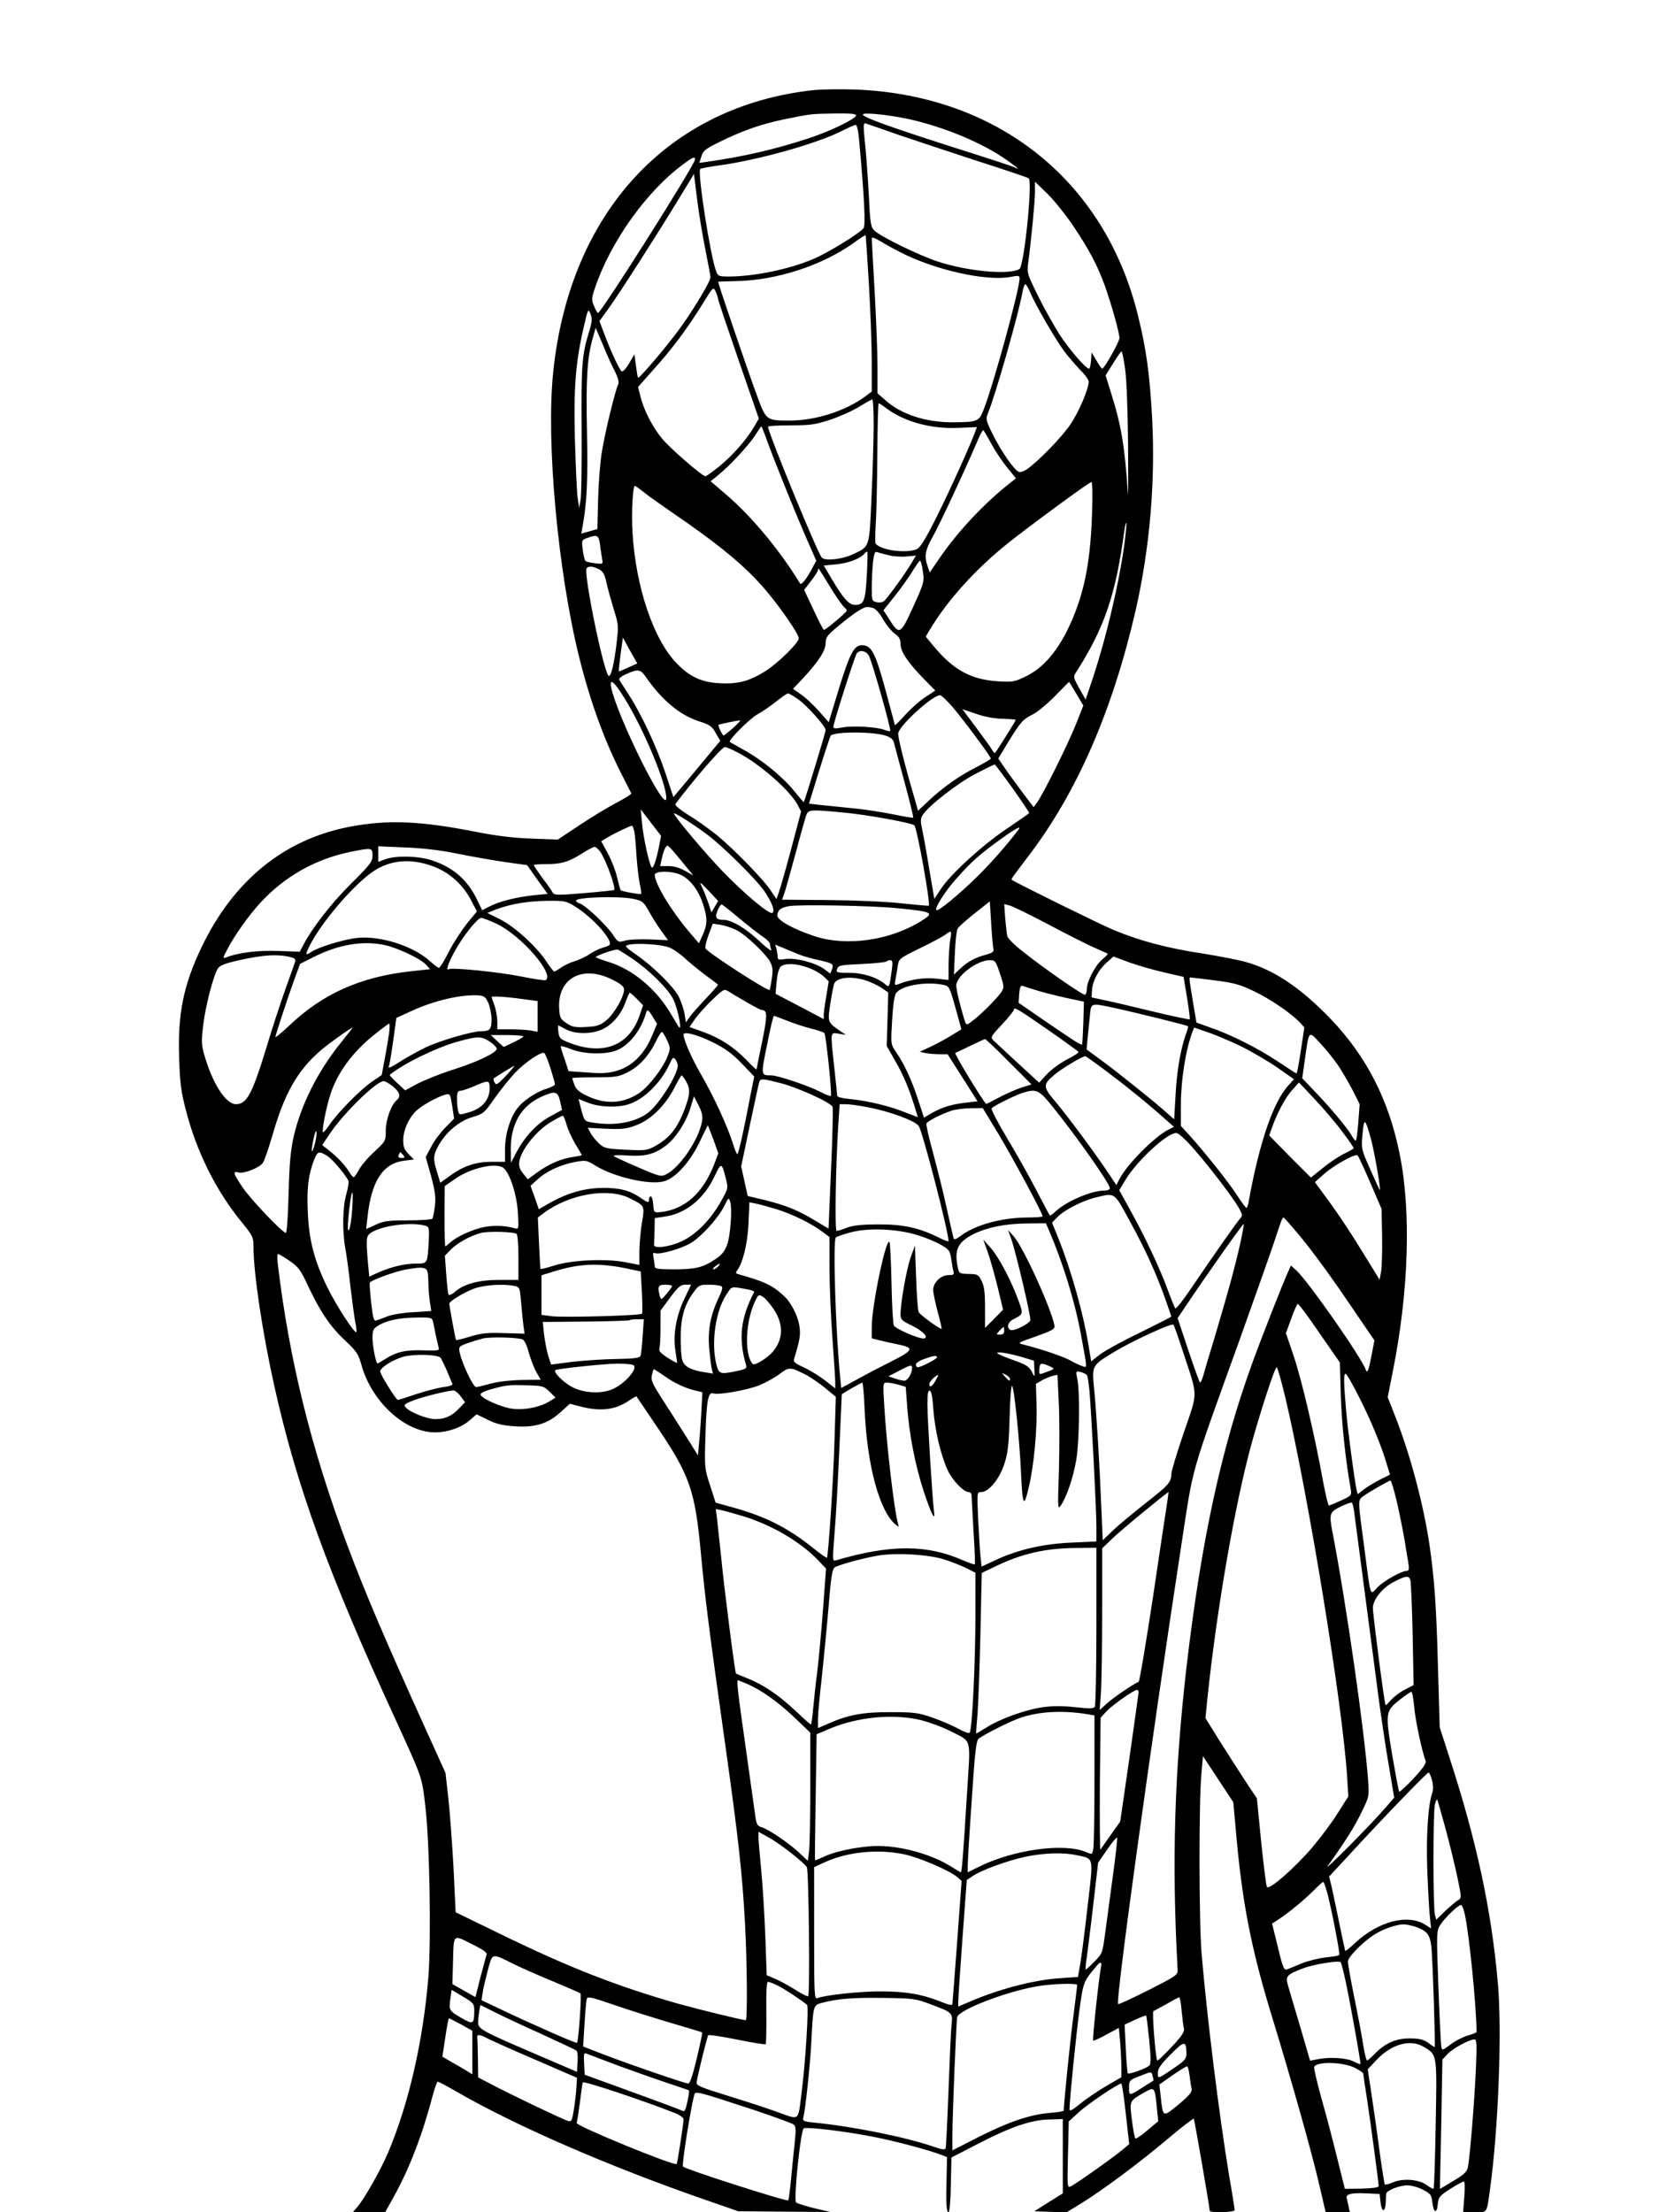 <?xml version="1.0" standalone="no"?>
<!DOCTYPE svg PUBLIC "-//W3C//DTD SVG 20010904//EN"
 "http://www.w3.org/TR/2001/REC-SVG-20010904/DTD/svg10.dtd">
<svg version="1.0" xmlns="http://www.w3.org/2000/svg"
 width="864pt" height="1152pt" viewBox="0 0 864 1152"
 preserveAspectRatio="xMidYMid meet">

<g transform="translate(0,1152) scale(0.1,-0.1)"
fill="#000000" stroke="none">
<path d="M4240 11051 c-760 -81 -1274 -637 -1359 -1470 -38 -362 25 -1041 136
-1486 59 -236 134 -441 230 -626 21 -41 39 -77 41 -81 2 -3 -33 -25 -77 -48
-44 -23 -130 -75 -193 -117 l-113 -75 -135 5 c-92 3 -184 14 -290 35 -294 58
-461 64 -658 27 -343 -66 -606 -280 -773 -629 -94 -197 -124 -347 -116 -576 4
-128 10 -175 35 -271 56 -218 158 -422 293 -586 55 -68 59 -76 59 -125 0 -136
47 -450 110 -732 116 -518 278 -965 628 -1726 144 -315 139 -301 157 -455 23
-192 31 -699 16 -891 -28 -337 -103 -661 -210 -914 -37 -87 -122 -238 -158
-280 l-25 -30 84 0 84 0 46 83 c82 148 148 321 203 530 10 37 21 67 25 67 4 0
47 -23 96 -51 310 -180 800 -392 1299 -565 l170 -59 240 -2 240 -2 -85 20
c-47 12 -89 25 -94 30 -14 13 24 380 40 386 21 8 217 -16 356 -43 119 -23 296
-70 362 -96 l28 -11 -2 -101 c-4 -142 -1 -186 10 -186 5 0 11 59 12 142 l3
143 140 72 c172 89 276 124 370 126 l70 2 0 -193 0 -194 -74 -46 -74 -47 84
-3 83 -3 75 46 c112 69 297 206 448 333 74 63 137 111 140 109 4 -5 82 -455
83 -479 0 -13 130 -9 130 3 0 6 -13 90 -30 187 -51 310 -113 808 -142 1147
-14 164 -15 790 -1 940 l8 90 79 -120 79 -120 13 -145 c33 -380 80 -620 194
-990 92 -300 197 -672 236 -837 l38 -163 63 0 63 0 -6 27 c-3 16 -8 36 -10 45
-7 23 23 30 106 26 l65 -3 5 -45 c6 -52 24 -52 27 0 1 19 2 40 2 46 2 17 69
44 110 44 21 0 58 -10 82 -23 40 -21 44 -27 49 -68 6 -54 24 -58 28 -6 3 35 9
42 64 78 34 21 66 39 71 39 6 0 7 -29 3 -80 l-6 -80 60 0 c68 0 62 -9 80 120
43 310 63 819 41 1070 -33 382 -111 744 -253 1180 l-50 155 -9 308 c-8 318
-19 470 -44 640 -31 211 -99 467 -177 667 l-41 104 27 136 c83 415 96 836 35
1132 -56 280 -173 508 -359 702 -148 154 -281 246 -420 290 -42 14 -154 36
-249 51 -184 28 -323 65 -461 122 -63 26 -496 239 -530 261 -5 4 -5 4 86 124
252 330 437 754 558 1278 74 324 104 673 86 1008 -13 228 -30 355 -75 535
-174 700 -733 1144 -1475 1171 -74 2 -169 1 -210 -3z m218 -133 c-5 -19 -139
-83 -243 -117 -175 -58 -344 -97 -536 -124 l-37 -5 11 34 c9 30 21 39 101 78
121 59 212 90 332 115 137 28 136 28 262 30 87 1 113 -2 110 -11z m274 -18
c182 -40 383 -123 509 -212 58 -40 76 -58 42 -39 -10 5 -153 52 -318 104 -325
104 -461 153 -471 169 -10 15 126 2 238 -22z m-47 -84 c88 -30 273 -91 410
-136 138 -44 255 -84 262 -88 22 -14 -23 -457 -48 -473 -53 -32 -274 -12 -431
41 -97 33 -290 127 -324 159 -18 17 -22 36 -28 162 -4 79 -12 202 -19 272 -12
116 -12 128 2 124 9 -3 88 -30 176 -61z m-211 -23 c27 -296 35 -448 23 -462
-23 -28 -191 -131 -262 -160 -128 -54 -304 -90 -438 -91 -53 0 -58 2 -67 26
-31 81 -99 520 -83 534 4 4 50 12 101 19 203 28 514 115 642 182 30 15 60 28
66 29 7 0 14 -31 18 -77z m-854 -103 c0 -26 -489 -800 -506 -800 -3 0 -12 16
-20 36 -14 32 -13 41 2 87 80 243 269 510 464 653 48 36 60 40 60 24z m54
-472 c14 -70 26 -134 26 -142 0 -21 -84 -162 -157 -263 -62 -87 -214 -266
-220 -260 -2 2 -7 31 -11 63 l-8 59 -28 -48 c-15 -26 -33 -44 -38 -41 -12 8
-57 104 -92 198 l-24 64 46 64 c53 72 250 380 367 572 l79 130 17 -135 c9 -74
29 -191 43 -261z m1917 123 c80 -119 125 -204 163 -309 34 -96 76 -245 76
-272 0 -20 -79 -160 -90 -160 -3 0 -16 19 -30 43 l-25 42 -3 -42 c-2 -24 -6
-43 -10 -43 -17 0 -103 100 -152 175 -28 44 -79 134 -112 200 -56 113 -60 123
-54 170 17 128 36 325 36 375 l0 54 66 -64 c36 -36 97 -112 135 -169z m-1066
-297 c8 -137 15 -320 15 -406 l0 -157 -32 -24 c-101 -76 -260 -127 -394 -127
-126 0 -124 -1 -176 142 -41 110 -198 571 -198 580 0 2 39 3 88 4 214 3 455
81 622 202 30 22 56 39 58 37 1 -1 9 -114 17 -251z m165 162 c179 -92 447
-152 573 -128 40 8 47 7 47 -7 0 -58 -136 -554 -188 -686 -23 -59 -32 -63
-153 -64 -144 -2 -277 41 -359 116 l-40 35 0 137 c0 75 -7 253 -15 396 -8 143
-15 266 -15 273 0 9 14 4 43 -13 23 -14 71 -41 107 -59z m675 -208 c24 -60
130 -243 178 -308 23 -30 61 -74 84 -98 24 -23 43 -50 43 -60 -1 -38 -50 -155
-94 -220 -43 -66 -175 -201 -230 -237 -14 -10 -32 -15 -40 -12 -24 9 -92 107
-134 192 -37 74 -39 82 -28 110 39 93 161 520 182 638 3 20 10 37 14 37 4 0
15 -19 25 -42z m-1625 -35 c0 -7 48 -149 106 -317 l106 -306 -25 -43 c-40 -68
-111 -148 -180 -205 -36 -28 -68 -52 -73 -52 -17 0 -185 146 -226 196 -49 59
-94 146 -112 217 l-13 52 79 89 c98 108 178 216 255 340 57 93 58 94 70 68 7
-15 12 -32 13 -39z m-671 -167 c-39 -126 -42 -173 -40 -513 1 -182 -1 -349 -6
-370 l-7 -38 -8 55 c-4 30 -10 168 -14 305 -7 270 4 403 48 590 20 87 22 89
33 61 10 -24 9 -40 -6 -90z m134 -211 c16 -33 22 -56 17 -66 -14 -24 -68 -245
-85 -349 -9 -52 -18 -165 -20 -250 l-4 -155 -42 -12 -42 -12 7 37 c23 130 28
238 23 491 -6 279 1 389 30 490 l15 54 38 -89 c20 -49 48 -112 63 -139z m2656
18 c8 -54 14 -207 16 -398 1 -170 1 -285 -1 -255 -16 242 -34 353 -85 515
l-31 100 39 63 c21 34 41 62 44 62 3 0 11 -39 18 -87z m-1309 -295 c0 -73 -5
-241 -11 -373 -12 -270 -8 -259 -94 -300 -55 -27 -146 -38 -165 -19 -21 21
-280 651 -280 682 0 4 53 7 118 7 102 0 128 4 205 29 48 16 116 46 150 67 34
21 65 38 70 39 4 0 7 -60 7 -132z m63 88 c97 -73 236 -111 382 -104 l93 4 -18
-47 c-39 -98 -154 -349 -213 -462 -43 -84 -68 -122 -85 -128 -58 -22 -190 -3
-212 31 -3 5 -2 52 1 107 4 54 7 216 8 361 1 144 4 262 7 262 3 0 20 -11 37
-24z m-623 -158 c44 -121 142 -364 201 -501 l60 -137 -27 -50 c-25 -47 -51
-78 -57 -69 -101 167 -249 346 -380 459 l-86 74 37 30 c58 46 160 155 194 208
17 26 32 48 33 48 2 0 13 -28 25 -62z m1172 -28 c21 -38 58 -94 84 -125 l45
-56 -28 -22 c-136 -107 -272 -251 -369 -392 l-52 -76 -11 32 c-18 52 -13 84
25 151 34 59 165 340 230 491 15 37 31 67 34 67 3 0 22 -32 42 -70z m525 -372
c-9 -266 -46 -433 -131 -605 -59 -116 -128 -193 -211 -234 -61 -30 -70 -31
-147 -27 -140 9 -231 58 -333 180 l-44 53 21 35 c92 154 238 316 408 452 121
96 422 317 434 318 5 0 7 -72 3 -172z m-2334 119 c23 -19 87 -64 142 -102 252
-172 385 -282 491 -406 79 -93 174 -231 174 -253 0 -23 -106 -127 -171 -169
-83 -53 -144 -70 -236 -65 -97 4 -159 32 -228 103 -121 123 -214 397 -231 682
-6 101 1 243 13 243 2 0 23 -15 46 -33z m2502 -277 c-31 -219 -101 -511 -178
-734 l-23 -69 -33 58 c-29 52 -32 61 -20 79 150 234 209 405 254 739 4 27 8
47 11 44 2 -2 -3 -55 -11 -117z m-2730 3 c3 -27 9 -60 11 -75 5 -26 4 -26 -38
-21 -24 3 -46 8 -49 12 -4 3 -10 29 -14 57 -6 50 -6 52 22 62 54 20 61 16 68
-35z m1389 -163 c-7 -130 -15 -150 -61 -150 -31 0 -60 32 -119 131 l-44 74 63
6 c63 6 126 29 148 55 7 8 14 13 16 10 2 -2 1 -59 -3 -126z m113 109 c24 -7
66 -9 93 -7 l50 5 -21 -36 c-28 -49 -129 -189 -146 -202 -7 -6 -24 -8 -38 -5
-24 6 -25 10 -25 75 0 37 3 96 6 130 6 49 10 61 22 56 8 -3 34 -10 59 -16z
m177 -71 c11 -66 12 -65 -49 -200 -66 -144 -71 -147 -125 -61 l-29 45 59 74
c32 40 73 98 92 129 18 30 36 55 39 55 4 0 10 -19 13 -42z m-1685 -2 c22 -12
30 -26 40 -73 7 -32 25 -94 38 -138 24 -76 25 -84 14 -176 -13 -108 -28 -169
-40 -169 -23 0 -133 532 -116 560 9 14 31 12 64 -4z m1204 -92 c31 -50 63 -97
72 -104 8 -7 15 -16 15 -20 0 -8 -109 -100 -119 -100 -3 0 -28 47 -54 104
l-49 104 36 47 c20 25 36 51 36 57 0 15 0 16 63 -88z m224 -110 c13 -4 35 -28
52 -59 17 -29 44 -63 61 -75 23 -16 30 -29 30 -54 0 -39 38 -96 122 -182 l59
-60 -50 -33 c-28 -17 -75 -59 -106 -93 -30 -34 -55 -58 -55 -54 0 4 -23 89
-50 189 -52 190 -72 227 -121 227 -41 0 -63 -42 -119 -223 l-54 -178 -52 59
c-29 32 -70 71 -93 86 l-41 29 55 58 c80 87 115 142 115 181 0 30 9 41 72 93
72 60 124 94 143 94 6 1 20 -2 32 -5z m-1275 -310 c-26 -12 -48 -21 -49 -20
-2 1 3 41 9 89 l12 87 37 -68 38 -67 -47 -21z m1252 64 c15 -23 119 -389 112
-395 -2 -2 -15 1 -29 6 -41 16 -168 23 -219 13 -35 -7 -48 -6 -48 2 0 21 112
370 122 384 16 19 46 14 62 -10z m-1163 -110 c86 -124 178 -201 279 -234 57
-18 68 -26 88 -62 l23 -40 -122 -147 -122 -146 -39 118 c-44 134 -125 309
-190 410 -24 37 -47 74 -52 81 -5 8 6 19 36 32 59 27 73 25 99 -12z m-111
-110 c103 -165 220 -447 220 -524 -1 -89 -256 426 -287 576 -10 52 14 33 67
-52z m2355 20 l37 -62 -38 -96 c-40 -102 -173 -369 -203 -409 l-18 -24 -60 79
c-32 44 -74 100 -92 127 l-32 47 50 83 c66 108 78 121 130 147 24 12 76 55
115 95 39 40 72 73 73 74 1 1 18 -27 38 -61z m-1449 -29 c45 -31 144 -141 144
-161 0 -10 -109 -370 -114 -375 -1 -1 -24 26 -51 59 -59 73 -169 163 -263 214
-37 21 -69 39 -71 40 -10 8 98 117 142 143 29 16 75 48 102 70 28 22 54 40 58
40 5 1 28 -13 53 -30z m801 -36 c56 -65 203 -262 203 -273 0 -4 -35 -24 -77
-46 -89 -45 -175 -106 -250 -177 l-52 -49 -16 57 c-55 188 -91 332 -87 348 11
45 180 197 218 197 6 0 33 -26 61 -57z m265 -66 c37 -1 68 -4 68 -6 0 -4 -98
-161 -107 -171 -3 -3 -9 3 -14 12 -5 10 -43 62 -83 116 l-74 99 71 -24 c44
-16 96 -25 139 -26z m-1403 -47 c-24 -21 -47 -39 -50 -40 -7 0 -31 51 -27 56
3 2 86 20 112 23 5 0 -11 -17 -35 -39z m794 -41 c27 -9 39 -20 43 -38 4 -14
28 -107 55 -205 27 -99 47 -182 45 -184 -2 -2 -50 6 -107 18 -56 11 -150 26
-208 31 -58 6 -134 14 -167 17 l-61 7 54 175 c30 96 57 177 59 179 21 22 220
22 287 0z m-770 -88 c115 -60 270 -196 311 -272 l18 -35 -50 -189 c-28 -105
-57 -207 -65 -229 l-13 -38 -29 43 c-36 57 -191 215 -280 289 -39 31 -105 79
-148 105 -50 31 -74 52 -69 59 95 127 242 296 257 296 7 0 38 -13 68 -29z
m1430 -185 c48 -68 87 -126 87 -129 0 -3 -52 -39 -116 -82 -127 -85 -296 -239
-346 -317 l-32 -49 -27 158 c-14 87 -31 181 -37 208 -9 40 -8 54 4 72 30 47
182 165 274 213 52 27 97 49 100 49 3 0 44 -55 93 -123z m-1842 -309 c-14 -69
-29 -112 -37 -104 -12 12 -44 157 -50 227 l-7 75 53 -69 53 -69 -12 -60z m959
182 c117 -10 359 -54 372 -67 14 -14 85 -408 75 -418 -1 -2 -66 4 -142 12 -79
9 -245 16 -381 17 l-241 2 13 37 c7 20 33 115 59 210 25 95 50 183 55 196 11
26 23 27 190 11z m-711 -112 c83 -61 258 -234 302 -298 41 -61 56 -103 41
-113 -16 -9 -146 100 -259 217 -95 99 -253 287 -253 301 0 8 92 -50 169 -107z
m-375 11 c3 -18 8 -76 11 -128 4 -52 11 -117 17 -143 6 -26 9 -50 7 -52 -5 -4
-100 13 -106 19 -3 2 -11 33 -19 67 -8 35 -30 92 -49 126 l-34 62 33 20 c34
21 116 60 127 61 4 0 9 -15 13 -32z m1999 10 c-59 -78 -147 -178 -215 -244
-90 -89 -193 -174 -209 -174 -19 0 40 97 103 166 78 88 120 125 228 203 82 59
113 75 93 49z m-1753 -163 l61 -74 -43 24 c-27 16 -59 25 -86 25 l-44 0 7 33
c12 52 24 79 35 72 5 -3 37 -39 70 -80z m-1170 40 c74 -15 187 -35 250 -44
l115 -16 53 -75 54 -75 -73 -7 c-90 -10 -177 -31 -229 -58 l-39 -20 -25 52
c-50 105 -124 170 -234 207 -71 24 -187 27 -244 7 l-38 -14 0 41 0 40 138 -6
c89 -3 184 -14 272 -32z m747 8 c31 -46 82 -188 71 -198 -2 -1 -72 -9 -157
-16 -135 -11 -154 -11 -162 2 -4 9 -28 43 -54 77 -25 34 -45 64 -45 67 0 3 28
5 63 5 80 0 120 12 187 55 30 19 60 35 67 35 6 0 20 -12 30 -27z m-1187 -18
c0 -32 -11 -47 -113 -148 -102 -101 -205 -234 -250 -323 l-16 -30 -113 4
c-105 4 -210 -9 -271 -34 -17 -6 -17 -3 4 37 36 72 115 183 175 248 127 138
289 229 474 266 106 21 110 21 110 -20z m317 -57 c81 -30 151 -92 192 -168
l35 -66 -53 -64 c-28 -36 -71 -102 -94 -147 -23 -46 -46 -83 -51 -83 -5 0 -26
16 -48 36 -87 78 -256 132 -376 120 -69 -7 -201 -47 -239 -72 -34 -22 -35 -18
-9 34 63 124 234 322 334 387 88 58 195 66 309 23z m1289 -44 c48 -23 90 -77
114 -148 25 -74 25 -109 0 -164 l-20 -44 -42 49 c-97 112 -188 260 -188 307 0
22 90 22 136 0z m177 -165 l-18 -30 -16 49 c-9 26 -24 64 -33 83 -16 31 -13
30 34 -19 l50 -54 -17 -29z m-424 40 c47 -10 52 -14 82 -67 17 -31 46 -77 65
-102 l33 -46 -92 4 c-51 2 -109 0 -130 -6 -37 -10 -38 -10 -66 32 -35 51 -142
152 -171 161 -11 3 -20 10 -20 15 0 18 225 25 299 9z m-303 -40 c91 -57 195
-173 179 -199 -3 -4 -19 -11 -35 -15 -16 -4 -46 -18 -67 -32 -20 -14 -56 -31
-79 -38 -24 -7 -56 -22 -72 -34 -17 -11 -33 -21 -36 -21 -2 0 -21 24 -41 54
-52 78 -164 180 -241 219 l-66 33 45 18 c76 29 168 44 268 45 90 1 98 -1 145
-30z m2178 -221 c3 -14 -6 -20 -37 -29 -58 -15 -96 -36 -136 -73 l-33 -31 5
111 c2 61 9 119 14 128 5 9 45 45 88 79 l80 63 7 -115 c4 -64 9 -124 12 -133z
m-1324 160 c47 -39 102 -82 123 -96 20 -13 37 -30 37 -38 0 -7 3 -21 7 -31 4
-10 -25 11 -63 47 -70 66 -144 110 -186 110 -39 0 -46 12 -31 48 7 17 16 32
21 32 4 0 45 -32 92 -72z m830 52 c178 -18 187 -23 121 -64 -162 -103 -390
-136 -556 -82 -116 38 -201 86 -197 111 5 28 16 37 59 46 47 10 443 3 573 -11z
m780 -84 c96 -51 204 -106 240 -121 36 -16 67 -30 69 -31 2 -2 -11 -16 -29
-31 -37 -31 -80 -114 -80 -155 0 -16 -5 -28 -11 -28 -14 0 -220 143 -321 224
-43 33 -80 70 -82 81 -3 11 -7 53 -11 94 l-5 73 27 -7 c15 -3 106 -48 203 -99z
m-2873 3 c127 -60 303 -263 255 -293 -5 -3 -62 6 -128 19 -113 23 -360 48
-376 38 -17 -10 -6 25 25 84 42 80 123 183 143 183 9 0 45 -14 81 -31z m1248
-32 c50 -25 159 -129 178 -170 12 -25 13 -45 6 -86 -4 -29 -10 -55 -11 -56 -8
-9 -320 193 -334 216 -3 6 4 37 16 70 l22 59 42 -6 c22 -4 59 -16 81 -27z
m1114 -49 c-4 -24 -8 -81 -9 -127 l0 -84 -67 7 c-63 6 -131 -4 -197 -30 -16
-6 -18 -3 -13 22 3 16 9 48 12 70 6 42 6 42 118 97 62 30 121 62 132 71 30 23
33 20 24 -26z m-2947 -29 c67 -14 186 -70 216 -102 l22 -24 -102 -11 c-261
-29 -458 -117 -632 -283 -42 -40 -75 -66 -72 -58 2 8 16 52 31 99 15 47 43
129 62 183 l36 98 70 35 c128 65 255 87 369 63z m1478 -11 c19 -6 55 -29 80
-52 25 -23 74 -64 110 -91 36 -26 67 -50 69 -52 2 -2 -25 -33 -60 -70 -36 -38
-74 -81 -86 -97 l-21 -30 -7 45 c-4 24 -18 64 -30 89 -26 51 -132 156 -218
216 -31 21 -57 42 -57 46 0 19 155 16 220 -4z m680 -38 c25 -10 72 -23 105
-30 72 -16 78 -20 68 -48 l-9 -22 -32 24 c-46 33 -150 60 -202 52 -34 -5 -40
-4 -40 11 0 10 -3 28 -6 41 l-7 23 39 -16 c22 -9 59 -25 84 -35z m-870 -20
c91 -62 189 -158 216 -213 22 -42 47 -161 31 -147 -3 3 -21 33 -41 67 -77 132
-201 236 -328 274 -38 12 -67 23 -65 26 12 11 103 42 115 38 7 -3 39 -23 72
-45z m-1767 3 c12 -3 17 -11 14 -21 -3 -10 -26 -75 -52 -147 -25 -71 -69 -204
-96 -295 -75 -247 -104 -300 -160 -300 -51 0 -117 99 -160 240 -21 69 -21 81
-11 170 12 100 53 260 77 297 11 16 37 26 107 42 133 30 213 34 281 14z m4541
-77 l100 -23 18 -108 c10 -60 16 -110 14 -113 -3 -2 -90 16 -193 41 -103 25
-217 52 -253 59 l-65 14 2 37 c3 49 34 107 77 145 l35 31 83 -31 c46 -16 128
-40 182 -52z m-1419 17 c-12 -93 -14 -97 -33 -80 -40 36 -116 61 -188 61 -68
0 -71 2 -64 21 7 18 18 20 128 25 66 3 124 9 128 13 4 4 14 7 21 7 11 0 13
-11 8 -47z m563 -24 c22 -65 22 -72 7 -95 -21 -32 -114 -125 -153 -152 -35
-25 -28 -36 -62 88 -11 41 -20 85 -20 97 0 51 109 133 175 133 28 0 31 -5 53
-71z m-997 31 c29 -10 64 -31 79 -45 l26 -25 -12 -73 c-7 -39 -13 -84 -14 -98
l0 -26 -125 66 -126 66 6 65 c4 42 12 69 23 78 23 18 84 15 143 -8z m-1023
-61 c48 -24 62 -36 62 -53 0 -37 -53 -128 -93 -160 -32 -26 -49 -31 -105 -34
-58 -3 -72 0 -102 20 -31 21 -35 29 -38 76 -9 158 121 229 276 151z m1316 -3
c27 -8 65 -26 85 -39 l37 -25 -4 -140 -4 -139 40 -70 c43 -74 72 -140 103
-238 10 -33 19 -61 19 -62 0 -1 -28 10 -62 23 -80 33 -195 61 -285 70 -43 4
-73 11 -73 18 0 6 -7 72 -15 146 -21 194 -22 184 23 177 l37 -6 -25 17 c-71
49 -71 47 -55 150 8 51 17 98 21 103 18 30 88 36 158 15z m1821 -1 c101 -13
134 -22 204 -56 85 -40 195 -115 240 -163 l24 -26 -18 -120 c-10 -66 -20 -120
-23 -120 -2 0 -47 29 -101 65 -103 68 -243 139 -353 176 l-67 24 -16 95 c-22
132 -23 140 -16 140 4 0 61 -7 126 -15z m-1410 -24 c28 -6 31 -12 61 -119 l31
-112 -57 -35 c-31 -19 -80 -45 -108 -58 l-52 -24 31 -7 c17 -3 50 -6 73 -6
l41 0 78 -122 78 -123 -61 -7 c-75 -9 -122 -23 -177 -54 l-41 -24 -32 98 c-34
103 -71 182 -115 246 -26 38 -26 40 -19 160 4 75 11 129 20 143 26 41 156 64
249 44z m493 -31 c37 -11 105 -28 152 -38 l85 -18 -3 -109 c-2 -60 -5 -112 -7
-114 -5 -5 -43 20 -210 134 l-120 83 3 47 c3 35 8 45 18 41 8 -3 45 -15 82
-26z m-1521 -58 c39 -23 76 -42 81 -42 29 0 29 -29 1 -165 -16 -77 -29 -142
-29 -144 0 -3 -24 19 -52 49 -71 71 -137 114 -225 146 l-72 26 31 45 c18 24
58 69 90 99 55 53 60 55 81 42 12 -8 54 -33 94 -56z m-570 16 l32 -33 -18 -53
c-56 -163 -199 -214 -383 -135 -30 12 -37 21 -40 49 -2 19 -3 34 -1 34 2 0 20
-9 40 -20 48 -26 133 -26 188 -1 52 23 100 78 122 141 10 27 20 50 23 50 4 0
20 -15 37 -32z m-775 -18 c9 -19 17 -58 18 -86 0 -55 -8 -64 -55 -64 -45 0
-213 -49 -286 -83 -40 -20 -103 -54 -138 -77 -45 -29 -62 -36 -56 -23 4 10 14
71 23 135 l16 117 76 35 c117 54 250 86 345 83 35 -2 42 -6 57 -37z m176 18
l82 -11 0 -80 0 -80 -37 7 c-21 3 -68 6 -105 6 l-68 0 0 43 c-1 23 -7 60 -15
82 -8 22 -15 41 -15 43 0 6 82 1 158 -10z m3092 -48 c108 -24 373 -89 377 -94
2 -2 -3 -22 -12 -45 -27 -76 -47 -195 -53 -318 l-7 -122 -45 40 c-65 58 -264
217 -343 274 l-68 50 5 57 c3 32 9 85 12 118 7 70 1 68 134 40z m-349 -115
c85 -59 155 -110 156 -113 2 -4 -26 -22 -62 -40 -35 -19 -82 -53 -104 -77
l-39 -43 -109 100 c-59 55 -117 108 -127 118 -19 19 -18 20 42 85 34 36 62 71
62 76 0 18 18 7 181 -106z m-2061 69 l22 -35 -28 -67 c-39 -92 -103 -155 -179
-177 -45 -14 -77 -16 -155 -10 l-99 7 -20 61 c-12 33 -21 64 -21 68 0 4 24 -2
53 -14 75 -30 197 -30 253 0 61 33 112 101 138 186 7 24 11 22 36 -19z m696
-18 c32 -13 88 -32 124 -41 36 -9 69 -20 73 -24 9 -9 41 -321 34 -328 -3 -2
-28 7 -56 22 -65 33 -221 85 -254 85 -55 0 -55 -1 -22 160 16 83 32 150 36
150 3 0 32 -11 65 -24z m-2070 -68 c-4 -29 -14 -90 -23 -135 l-15 -81 -54 -37
c-60 -42 -179 -163 -220 -225 -15 -22 -29 -38 -32 -36 -7 8 18 136 40 201 36
110 116 218 226 306 40 32 76 59 79 59 3 0 3 -24 -1 -52z m-254 -52 c-119
-148 -206 -323 -243 -487 -16 -72 -22 -142 -26 -296 -3 -112 -9 -203 -14 -203
-18 0 -186 177 -227 239 -49 73 -51 84 -18 75 27 -6 103 23 124 49 8 9 31 77
53 152 61 212 129 331 248 434 43 37 155 117 168 120 1 1 -28 -37 -65 -83z
m4690 -14 c57 -28 142 -78 190 -111 l87 -61 -29 -32 c-79 -86 -151 -297 -206
-600 -3 -21 -9 -38 -13 -38 -3 0 -24 28 -46 62 -43 67 -149 201 -237 301 l-58
64 0 109 c0 129 25 287 60 380 l9 23 70 -24 c39 -13 117 -46 173 -73z m-2987
29 c17 -38 17 -43 1 -83 -23 -60 -98 -157 -147 -190 -84 -56 -177 -61 -275
-13 -39 19 -55 34 -63 57 -6 17 -11 33 -11 34 0 2 53 4 118 4 107 0 123 2 170
26 61 30 112 87 148 161 14 30 28 51 33 49 4 -3 16 -23 26 -45z m240 -10 c60
-30 98 -57 147 -108 l66 -69 -18 -89 c-35 -186 -64 -315 -70 -315 -4 0 -14 26
-24 58 -28 88 -99 243 -164 355 -52 90 -92 182 -92 210 0 18 75 -2 155 -42z
m3254 -119 c21 -32 55 -90 76 -130 l36 -72 -7 -95 c-4 -52 -10 -95 -13 -95 -4
0 -15 14 -25 32 -25 42 -114 147 -192 228 l-62 65 14 100 c22 153 18 149 80
82 30 -32 71 -83 93 -115z m-4243 150 c-2 -4 -27 -18 -54 -31 l-49 -23 -34 31
-33 31 87 0 c49 0 86 -4 83 -8z m-173 -28 c21 -14 36 -31 34 -37 -7 -22 -102
-67 -227 -107 -69 -22 -153 -56 -187 -74 l-63 -34 -42 39 c-23 21 -40 40 -38
42 70 58 245 143 354 173 106 29 124 29 169 -2z m2701 -103 l118 -118 -54 -17
c-29 -10 -82 -33 -117 -52 -35 -19 -65 -34 -66 -32 -27 31 -167 263 -160 265
6 2 42 19 80 38 39 18 72 34 75 34 3 1 59 -52 124 -118z m-2388 -31 c13 -41
24 -80 24 -86 0 -6 -19 -16 -42 -23 -57 -17 -129 -66 -158 -108 -37 -54 -59
-131 -60 -205 l0 -68 -70 0 c-82 0 -148 -22 -218 -74 l-49 -35 -16 53 c-22 68
-21 89 3 134 40 75 110 135 184 156 53 16 59 21 110 94 30 43 79 104 108 135
50 53 133 110 152 104 4 -1 19 -36 32 -77z m664 11 c-1 -48 -98 -202 -154
-245 -69 -52 -176 -71 -294 -51 -37 6 -39 8 -54 64 l-15 58 51 -20 c60 -23
154 -26 211 -7 80 26 166 111 212 209 16 35 19 38 31 24 6 -9 12 -24 12 -32z
m2237 -33 c111 -84 211 -165 297 -242 l50 -44 -30 -15 c-73 -38 -213 -179
-253 -255 l-17 -33 -39 58 c-67 102 -211 295 -274 371 -71 83 -71 93 -10 145
36 31 144 96 161 97 3 0 55 -37 115 -82z m-3133 -21 c-43 -45 -50 -50 -58 -34
-5 9 -7 19 -5 21 8 7 104 66 108 66 2 0 -18 -24 -45 -53z m939 -28 c23 -41 22
-66 -8 -146 -38 -101 -81 -153 -160 -195 -36 -19 -51 -20 -149 -15 -102 5
-110 8 -138 34 -16 15 -36 40 -43 54 l-14 26 97 -5 c83 -3 105 -1 157 19 74
28 149 101 197 194 18 36 35 65 38 65 3 0 13 -14 23 -31z m491 -9 c91 -23 264
-102 272 -124 3 -8 0 -154 -8 -324 l-13 -310 -70 42 c-89 54 -154 80 -263 107
l-88 21 -17 77 -17 77 45 214 c25 118 47 221 50 228 6 16 19 15 109 -8z
m-2018 -17 c36 -30 43 -53 20 -72 -29 -24 -57 -103 -57 -159 0 -54 -1 -55 -60
-110 -33 -30 -69 -73 -80 -94 -11 -21 -23 -38 -27 -38 -4 0 -15 12 -24 28 -21
35 -64 80 -107 113 l-33 26 40 60 c74 109 241 272 280 273 7 0 29 -12 48 -27z
m504 -11 c0 -58 -38 -103 -104 -123 -54 -16 -54 -16 -60 5 -3 11 -6 40 -6 64
0 33 4 42 18 42 9 0 42 11 72 24 76 33 80 32 80 -12z m4441 -226 c33 -43 59
-82 59 -85 -1 -3 -22 -16 -48 -28 -26 -12 -76 -45 -111 -74 l-64 -51 -109 109
-108 110 14 40 c28 79 70 157 105 196 l36 40 84 -89 c46 -49 110 -124 142
-168z m-1509 131 c128 -159 298 -401 298 -424 0 -8 -12 -13 -30 -13 -66 0
-195 -55 -252 -108 -15 -14 -29 -24 -31 -21 -2 2 -33 61 -69 130 -36 70 -105
192 -153 272 -48 80 -84 150 -81 155 6 11 127 71 165 82 69 21 82 15 153 -73z
m-3162 -108 c-25 -25 -59 -70 -74 -100 l-29 -54 28 -99 c21 -79 25 -111 20
-156 -4 -31 -10 -61 -13 -66 -4 -5 -61 -9 -127 -9 -103 0 -127 -3 -169 -23
l-49 -22 7 62 c20 189 81 281 193 294 l49 6 -28 28 c-22 23 -28 37 -28 72 0
52 27 113 66 152 30 29 110 74 154 86 24 6 25 4 35 -59 l10 -66 -45 -46z m597
136 l10 -45 -59 -32 c-69 -37 -131 -101 -176 -184 l-31 -59 -1 72 c0 130 55
225 160 272 71 32 85 29 97 -24z m739 -104 c-15 -92 -113 -238 -184 -275 -29
-15 -34 -14 -148 35 -66 28 -123 55 -128 59 -4 5 28 6 71 3 91 -6 138 5 198
49 51 37 109 124 131 200 l18 59 24 -47 c18 -35 23 -57 18 -83z m864 73 c113
-21 248 -71 265 -98 21 -33 154 -547 155 -599 0 -4 -21 4 -48 17 -103 52 -188
71 -317 70 -86 0 -132 -5 -164 -17 -24 -10 -48 -17 -54 -17 -10 0 -5 338 9
558 l7 102 32 0 c18 0 70 -7 115 -16z m681 -141 c76 -127 229 -411 229 -427 0
-3 -33 -6 -74 -6 -138 0 -277 -38 -353 -96 -24 -18 -34 -21 -37 -12 -2 7 -18
78 -36 158 -17 80 -50 209 -71 288 -22 78 -37 147 -34 152 9 14 81 50 130 66
22 7 68 13 102 13 l61 1 83 -137z m-2251 52 c7 -25 28 -71 46 -102 19 -30 34
-57 34 -58 0 -2 -21 -6 -47 -10 -61 -9 -122 -35 -185 -80 l-49 -36 -19 23
c-32 37 -34 63 -11 112 31 63 95 132 155 166 28 17 54 30 57 30 4 0 12 -20 19
-45z m4190 -76 c17 -64 52 -260 46 -266 -1 -1 -23 47 -49 106 -48 108 -48 109
-41 186 8 87 13 84 44 -26z m-3425 -2 l26 -73 -20 -53 c-58 -153 -155 -240
-282 -253 -33 -3 -34 -2 -37 40 -2 23 -7 42 -13 42 -5 0 -9 -7 -9 -15 0 -20
-6 -19 -39 4 -57 41 -113 56 -201 55 -96 -1 -178 -24 -275 -77 l-59 -34 -21
61 -22 61 36 33 c45 42 121 77 195 91 57 10 61 10 107 -19 100 -61 285 -103
359 -81 60 18 134 101 183 203 23 48 43 88 43 88 1 0 14 -33 29 -73z m-2075
-23 c-18 -62 -22 -49 -8 22 7 32 14 51 16 40 2 -10 -2 -38 -8 -62z m4580 -30
c88 -101 207 -258 234 -308 18 -33 18 -37 3 -53 -19 -22 -144 -200 -251 -358
-43 -64 -81 -113 -85 -108 -4 4 -22 49 -40 98 -41 112 -119 277 -195 414 l-57
103 33 55 c60 99 215 242 263 243 13 0 47 -31 95 -86z m-4516 -33 c26 -17 86
-86 110 -128 4 -7 -1 -38 -10 -70 -20 -67 -22 -197 -5 -287 6 -33 18 -120 26
-195 9 -75 20 -158 25 -185 6 -27 8 -51 6 -53 -9 -9 -106 141 -150 231 -69
140 -97 248 -103 394 -6 126 3 196 34 275 17 42 24 44 67 18z m396 4 c10 -13
9 -15 -8 -15 -15 0 -20 5 -16 15 4 8 7 15 9 15 1 0 8 -7 15 -15z m5037 -145
l58 -135 3 -140 c1 -77 -1 -160 -5 -185 l-8 -44 -92 149 c-50 83 -126 197
-168 254 l-77 105 48 43 c54 47 164 108 175 96 4 -5 34 -69 66 -143z m-3357
24 c13 -51 13 -52 -24 -118 -54 -97 -133 -177 -206 -210 -65 -30 -146 -40
-144 -18 1 6 2 41 3 76 l1 63 48 7 c112 15 207 91 263 210 35 74 38 74 59 -10z
m-1158 54 c33 -26 70 -139 75 -232 5 -83 4 -88 -13 -83 -51 15 -107 17 -159 8
-60 -11 -147 -50 -181 -82 -11 -10 -22 -19 -25 -19 -2 0 -4 71 -4 157 l1 156
54 38 c81 57 214 87 252 57z m-788 -220 c-4 -51 -11 -97 -17 -103 -6 -7 -7 13
-3 60 14 152 30 187 20 43z m1446 62 c78 -39 78 -39 64 -122 -7 -40 -13 -107
-14 -149 l0 -76 -72 14 c-102 20 -281 12 -371 -17 -38 -12 -70 -20 -72 -18 -1
2 -5 63 -8 136 l-6 132 32 24 c132 98 335 133 447 76z m2603 -117 c84 -153
140 -278 186 -408 17 -48 31 -88 31 -91 0 -2 -73 -39 -162 -83 -90 -43 -184
-95 -209 -114 l-46 -36 -13 77 c-28 173 -89 391 -159 566 l-32 79 27 28 c36
38 130 86 200 103 103 25 94 31 177 -121z m-2077 -3 c-9 -122 -24 -160 -80
-197 -64 -43 -103 -53 -218 -53 -77 0 -98 3 -98 14 0 7 -3 28 -6 45 -5 26 -4
30 9 25 23 -8 132 22 183 52 56 33 143 129 175 192 23 47 24 48 32 23 5 -14 6
-60 3 -101z m239 63 c83 -26 183 -75 242 -120 l33 -25 0 -162 c0 -88 7 -251
15 -361 8 -110 15 -215 15 -233 l0 -32 -51 40 c-28 22 -78 53 -110 68 -50 23
-59 30 -53 47 29 94 34 124 28 165 -7 55 -43 127 -81 161 -61 57 -100 75 -242
115 -9 3 -10 8 -3 17 30 38 55 137 60 244 l5 112 31 -6 c17 -3 67 -17 111 -30z
m2713 -125 c83 -100 174 -225 303 -416 l97 -142 -15 -78 c-15 -78 -22 -97 -30
-75 -23 65 -295 454 -360 516 l-30 27 -12 -27 c-29 -63 -137 -338 -188 -478
-163 -448 -266 -925 -343 -1580 -64 -555 -78 -1023 -47 -1580 2 -29 -3 -33
-151 -108 -85 -43 -156 -76 -159 -73 -14 14 166 1322 331 2401 63 410 40 332
299 1050 85 237 169 475 187 530 34 103 38 115 45 115 2 0 35 -37 73 -82z
m-4534 36 c10 -4 12 -22 9 -77 -7 -119 -6 -117 -66 -117 -59 0 -130 -17 -198
-47 l-46 -21 -7 76 c-11 133 -10 139 27 159 68 36 219 51 281 27z m3239 -21
c72 -167 136 -373 167 -545 34 -185 33 -170 7 -162 -12 3 -40 17 -62 29 -36
21 -156 61 -244 83 -34 8 -33 9 65 43 83 30 98 38 96 55 -16 88 -160 404 -211
464 l-31 35 16 -45 c27 -79 105 -412 100 -426 -7 -18 -85 -57 -102 -50 -24 9
-16 42 14 56 52 27 52 27 26 98 -39 107 -101 223 -143 272 l-40 45 23 -65 c13
-36 36 -118 52 -183 l28 -117 -47 -48 -47 -47 0 105 c0 80 -4 113 -18 140 -16
33 -20 35 -67 36 -47 1 -50 3 -56 30 -21 96 -2 136 84 179 73 35 165 53 278
54 l96 1 16 -37z m997 -64 c-27 -123 -66 -264 -130 -479 -29 -96 -58 -192 -63
-212 -6 -21 -14 -38 -17 -38 -3 0 -30 76 -61 168 l-56 168 50 74 c107 160 291
420 294 416 2 -2 -6 -46 -17 -97z m-1678 38 c42 -13 97 -36 121 -51 40 -23 45
-30 51 -73 4 -27 9 -56 12 -65 4 -15 -1 -18 -26 -18 -40 0 -80 -39 -80 -77 0
-16 11 -67 24 -116 13 -48 22 -87 20 -87 -13 0 -114 74 -120 88 -4 10 -10 91
-13 182 l-6 164 -23 -64 c-22 -64 -52 -236 -52 -295 0 -27 7 -33 63 -60 56
-27 89 -65 55 -65 -29 0 -147 52 -153 68 -4 9 -10 107 -12 217 -2 110 -7 207
-10 215 -15 42 -93 -326 -93 -442 l0 -57 38 -10 c20 -5 63 -15 94 -21 91 -18
88 -30 -27 -88 -44 -22 -121 -62 -172 -90 l-92 -50 -5 52 c-24 234 -39 716
-23 732 4 4 38 16 75 26 94 26 249 19 354 -15z m-2092 8 c6 -4 10 -56 10 -123
l0 -117 -97 0 c-109 0 -183 -20 -233 -61 -15 -14 -31 -21 -34 -16 -3 5 -8 53
-12 106 l-7 97 29 30 c33 35 105 75 161 89 39 9 165 6 183 -5z m-1183 -140
c47 -32 58 -46 101 -139 63 -132 114 -207 194 -281 56 -53 65 -67 81 -125 51
-181 211 -335 362 -348 69 -6 151 19 199 60 l38 33 58 -28 c43 -22 78 -30 137
-34 108 -8 175 12 241 72 l50 45 58 -15 c102 -26 179 -17 249 31 21 14 38 24
40 22 1 -2 45 -67 98 -145 180 -265 206 -340 237 -668 22 -238 41 -391 134
-1050 62 -444 82 -624 96 -880 11 -198 13 -505 4 -505 -16 0 -245 56 -349 85
-321 91 -579 192 -946 372 l-216 105 -11 231 c-7 128 -19 291 -27 363 l-15
132 -101 223 c-221 488 -315 710 -409 959 -190 508 -303 965 -364 1473 -3 26
-2 47 2 47 4 0 31 -16 59 -35z m1759 -41 l71 -15 6 -107 c3 -59 3 -110 1 -113
-6 -10 -413 -21 -472 -13 l-52 7 0 103 0 103 68 21 c133 41 234 44 378 14z
m474 11 c-7 -8 -18 -15 -24 -15 -6 0 -2 7 8 15 25 19 32 19 16 0z m-1526 -11
c12 -5 16 -21 17 -68 0 -33 4 -82 8 -107 l7 -46 -90 -6 c-50 -2 -111 -12 -136
-21 -25 -10 -52 -20 -61 -22 -12 -4 -17 12 -26 93 -6 54 -9 101 -7 104 7 13
136 59 187 68 69 11 82 12 101 5z m463 -90 c30 -6 30 -7 37 -86 4 -44 9 -98
12 -121 l6 -42 -106 3 c-87 3 -119 0 -177 -18 -39 -12 -72 -20 -74 -18 -3 3
-35 178 -35 189 0 13 83 63 133 80 52 18 148 24 204 13z m823 -1 c-1 -5 -14
-23 -29 -41 -28 -33 -28 -33 -35 -10 -13 49 -8 58 29 58 19 0 35 -3 35 -7z
m64 -67 c-44 -92 -60 -191 -46 -273 5 -32 9 -59 8 -60 -1 -2 -24 11 -50 27
-33 22 -46 35 -42 46 3 9 6 57 6 107 l0 92 50 68 c42 56 55 67 79 67 l30 0
-35 -74z m193 66 c9 -5 4 -23 -17 -66 -39 -83 -54 -161 -47 -254 4 -42 10 -90
13 -106 l7 -29 -49 8 c-66 10 -102 30 -111 63 -5 15 -8 68 -8 117 0 102 19
170 66 234 28 39 32 41 82 41 28 0 57 -4 64 -8z m144 -18 c16 -3 29 -9 27 -12
-71 -134 -83 -244 -43 -378 6 -20 1 -23 -45 -33 -89 -19 -96 -17 -109 33 -29
115 -4 284 55 369 27 41 20 39 115 21z m126 -98 c53 -78 54 -154 2 -220 -27
-35 -99 -80 -109 -69 -46 51 -37 233 17 336 13 26 16 27 36 14 12 -7 36 -35
54 -61z m2781 -37 c24 -33 71 -102 106 -152 l64 -92 5 -175 c5 -146 24 -331
52 -487 5 -30 3 -32 -51 -57 -31 -14 -60 -26 -63 -26 -4 0 -17 55 -30 123 -42
234 -112 533 -153 654 l-41 121 28 76 c15 42 30 76 34 76 3 0 25 -28 49 -61z
m-4553 -31 c3 -13 10 -45 15 -73 6 -27 13 -57 15 -65 4 -13 -8 -14 -78 -12
-91 4 -143 -8 -199 -44 -21 -13 -39 -24 -42 -24 -8 0 -26 91 -26 133 0 38 4
48 27 62 42 28 111 43 200 44 78 1 83 0 88 -21z m1092 -75 c-3 -49 -8 -95 -11
-103 -5 -12 -30 -15 -129 -17 -67 -1 -170 -8 -230 -15 l-107 -14 -16 50 c-8
28 -17 78 -21 111 l-6 61 224 2 c122 1 225 5 228 7 2 3 20 5 39 5 l35 0 -6
-87z m2816 -88 c77 -236 77 -196 2 -416 -36 -105 -65 -202 -65 -216 0 -41 -15
-58 -133 -150 -61 -48 -137 -111 -168 -140 l-56 -54 -7 163 c-10 246 -25 490
-37 617 -13 134 -15 129 109 204 93 56 294 148 303 139 4 -4 27 -70 52 -147z
m-933 115 c0 -14 -7 -20 -22 -20 -20 0 -21 1 -3 20 10 11 20 20 22 20 1 0 3
-9 3 -20z m-2508 -45 c9 -4 23 -33 32 -69 10 -34 27 -80 40 -102 l22 -39 -95
-1 c-58 -1 -122 -8 -161 -18 -36 -10 -72 -19 -80 -19 -15 -2 -74 123 -86 180
-6 29 -3 32 37 47 24 9 62 20 84 26 40 9 177 6 207 -5z m2608 -94 l55 -17 2
-44 c2 -42 2 -43 -10 -20 -16 34 -31 44 -107 70 -36 13 -69 27 -75 32 -13 13
62 1 135 -21z m-3036 -1 c4 -5 19 -35 33 -67 13 -32 26 -63 29 -69 3 -7 -14
-13 -45 -17 -27 -3 -91 -20 -141 -36 -50 -17 -94 -31 -98 -31 -9 0 -92 133
-92 148 0 20 65 61 121 77 55 15 175 12 193 -5z m2586 2 c0 -9 -84 -52 -100
-52 -6 0 -10 6 -10 14 0 8 19 21 43 29 49 18 67 20 67 9z m-1581 -41 c26 -17
-47 -99 -111 -126 -59 -24 -145 -20 -206 11 -46 23 -101 78 -90 89 7 7 251 33
323 34 39 0 76 -3 84 -8z m2166 -5 c31 -14 32 -14 -27 -35 -26 -10 -27 -9 -25
19 2 33 8 35 52 16z m-715 -11 c0 -27 -23 -65 -40 -65 -9 0 -32 5 -50 12 l-33
11 54 28 c63 33 69 34 69 14z m-559 -31 c25 -12 72 -44 104 -70 l58 -48 -7
-230 c-5 -189 -31 -582 -39 -608 -1 -3 -34 20 -74 52 -128 103 -244 162 -412
209 l-94 26 -29 90 c-29 88 -29 93 -24 260 5 176 14 229 40 219 25 -10 178 17
240 42 34 14 81 40 106 59 49 37 55 37 131 -1z m2503 -121 c122 -521 298
-1599 322 -1978 l6 -100 -56 -88 c-30 -49 -91 -129 -133 -179 -95 -110 -225
-223 -235 -204 -4 6 -17 113 -30 236 l-22 225 -60 90 c-32 49 -93 144 -134
209 l-74 119 11 111 c48 456 141 994 227 1311 48 174 123 405 133 405 4 0 24
-71 45 -157z m-3230 109 c52 -37 110 -63 168 -76 l26 -6 -5 -97 c-3 -54 -8
-128 -12 -165 l-6 -67 -67 107 c-37 59 -93 146 -124 194 -47 74 -55 91 -49
117 4 17 8 31 10 31 2 0 29 -17 59 -38z m2197 6 c4 -5 9 -42 13 -82 10 -117
36 -615 36 -702 l0 -81 -127 -6 c-149 -6 -279 -36 -396 -90 l-75 -35 -6 57
c-3 31 -8 118 -12 194 -6 137 -6 137 16 137 39 0 95 68 120 145 19 58 24 99
28 243 2 96 8 170 13 165 11 -11 38 -275 46 -443 8 -183 15 -197 41 -84 27
112 45 308 40 438 l-3 100 30 17 c17 10 42 20 56 24 l26 6 7 -141 c4 -77 4
-236 1 -353 -7 -212 -7 -212 13 -182 30 49 61 140 77 232 16 93 20 349 6 421
-9 43 -9 44 18 37 14 -4 29 -11 32 -17z m-401 -18 c0 -15 -5 -12 -26 11 -19
22 -19 22 4 10 12 -6 22 -16 22 -21z m1822 -103 c62 -124 114 -250 141 -344
l16 -52 -52 -26 c-29 -15 -67 -38 -84 -51 l-32 -25 -6 23 c-11 51 -46 310 -55
418 -13 149 -13 193 0 185 6 -4 38 -61 72 -128z m-2210 93 c-18 -32 -32 -39
-32 -16 0 12 35 46 47 46 1 0 -6 -13 -15 -30z m-369 -152 c13 -291 77 -527
162 -598 16 -13 17 -13 12 5 -20 68 -60 412 -72 618 -7 116 -7 117 15 117 13
0 39 -5 60 -11 l37 -11 7 -94 c10 -150 43 -317 87 -451 41 -123 62 -162 53
-101 -8 61 -34 478 -34 554 0 56 3 75 13 72 8 -3 14 -37 18 -99 8 -107 39
-239 75 -316 25 -53 83 -113 109 -113 8 0 15 -8 15 -17 0 -10 5 -94 10 -187 6
-93 9 -170 7 -172 -2 -3 -29 7 -60 20 -188 84 -380 84 -662 1 -20 -6 -20 -5
-9 137 7 79 18 275 25 436 l13 292 50 30 c28 16 54 30 57 30 3 0 9 -64 12
-142z m-1641 95 l31 -31 -34 -21 c-48 -29 -127 -45 -190 -37 -57 7 -159 52
-166 73 -3 7 17 18 49 27 81 23 96 25 191 22 84 -2 89 -4 119 -33z m-463 -24
l23 -31 -29 -30 c-39 -42 -75 -58 -125 -58 -45 0 -134 36 -156 62 -11 13 -4
18 45 37 55 20 169 48 204 50 8 1 26 -13 38 -30z m4875 -546 c14 -60 32 -151
41 -203 8 -52 18 -110 21 -127 3 -23 1 -33 -8 -33 -29 0 -123 -53 -154 -86
-40 -42 -34 -62 -68 201 -35 259 -35 252 -7 273 30 22 134 82 143 82 3 0 18
-48 32 -107z m-1195 -5 c-5 -29 -38 -251 -74 -493 -37 -242 -70 -441 -75 -443
-23 -8 -139 -87 -169 -116 l-34 -31 7 94 c3 52 6 241 6 421 l0 327 53 51 c39
39 286 242 293 242 0 0 -3 -24 -7 -52z m974 -55 c6 -46 53 -404 118 -898 16
-126 43 -310 60 -408 l30 -178 -45 -52 c-79 -92 -329 -343 -301 -304 96 135
139 204 175 278 41 84 41 84 35 169 -19 259 -114 921 -185 1289 -19 98 -16
106 41 135 29 14 55 23 59 21 4 -2 10 -26 13 -52z m-3178 -20 c147 -46 292
-131 384 -226 l43 -45 -16 -217 c-9 -119 -23 -265 -30 -323 -8 -59 -17 -144
-21 -189 -4 -46 -9 -83 -12 -83 -3 0 -39 32 -80 71 -86 81 -167 136 -250 169
-32 13 -59 24 -60 25 -5 2 -63 456 -77 605 -9 85 -19 177 -22 204 l-6 48 33
-7 c19 -4 70 -19 114 -32z m1835 -570 c0 -225 -4 -414 -8 -421 -7 -10 -28 -10
-103 -2 -65 7 -117 7 -166 0 -89 -12 -224 -60 -294 -105 -30 -18 -54 -33 -55
-32 -1 1 2 47 7 102 4 55 11 243 15 417 l7 317 71 34 c139 67 260 95 424 96
l102 1 0 -407z m-795 347 c39 -12 91 -33 118 -46 l47 -24 0 -222 c0 -244 -17
-598 -30 -611 -4 -5 -32 5 -61 22 -30 16 -90 42 -134 57 -72 25 -94 28 -215
28 -144 1 -223 -14 -327 -60 l-53 -23 0 47 c0 26 9 124 20 217 10 94 26 258
35 365 12 151 19 198 31 207 19 14 152 50 231 63 94 15 258 5 338 -20z m2430
-107 c3 -10 9 -137 12 -283 l5 -265 -46 -24 c-26 -13 -58 -38 -72 -54 -14 -16
-26 -28 -28 -26 -6 6 -66 470 -66 505 0 45 51 108 112 138 61 31 74 32 83 9z
m-3449 -544 c74 -33 159 -94 246 -177 l78 -75 0 -281 c0 -154 -3 -305 -6 -334
l-7 -52 -48 45 c-54 50 -162 123 -196 131 -17 5 -23 15 -28 47 -3 23 -26 184
-50 357 -43 301 -50 360 -41 360 2 0 25 -10 52 -21z m2034 -41 c-1 -7 -22
-162 -48 -343 l-48 -331 -49 -69 c-27 -39 -51 -73 -54 -77 -3 -4 -4 149 -3
340 l4 347 31 34 c32 33 142 111 159 111 4 0 8 -6 8 -12z m1435 -75 c5 -67 41
-235 60 -284 4 -11 -16 -39 -63 -90 -39 -41 -72 -72 -75 -69 -3 3 -19 90 -37
194 -36 220 -35 226 43 287 27 21 53 39 57 39 5 0 11 -35 15 -77z m-1705 -39
l40 -7 0 -332 c0 -183 -3 -346 -6 -363 -6 -30 -6 -30 -39 -16 -117 49 -384 11
-565 -81 l-50 -25 0 37 c0 20 9 174 21 342 17 259 23 307 37 318 31 23 166 91
217 108 99 33 217 39 345 19z m-858 -33 c42 -11 107 -35 144 -54 119 -61 109
-24 90 -328 -20 -328 -27 -409 -32 -409 -2 0 -24 13 -49 29 -115 73 -301 119
-430 106 -92 -8 -186 -30 -237 -55 -23 -11 -42 -19 -43 -17 -2 1 0 149 3 329
l5 327 71 30 c149 62 336 78 478 42z m2656 -312 c6 -23 7 -51 2 -63 -22 -60
-33 -216 -27 -399 4 -106 10 -218 14 -251 l6 -58 -27 17 c-92 61 -246 21 -369
-93 -26 -25 -49 -43 -51 -41 -1 2 -15 65 -30 139 -15 74 -33 160 -40 191 l-14
57 91 98 c163 179 419 444 427 444 4 0 12 -19 18 -41z m71 -254 c22 -82 50
-197 62 -255 21 -102 21 -104 3 -115 -10 -5 -40 -31 -67 -56 l-47 -46 -7 26
c-10 37 -10 540 0 575 4 15 10 27 12 25 2 -2 21 -71 44 -154z m-3408 -125 c39
-31 76 -64 81 -73 10 -18 17 -662 7 -672 -4 -3 -34 12 -68 34 -34 21 -81 47
-105 57 l-43 18 -7 196 c-4 107 -13 263 -21 345 -8 83 -15 163 -15 178 l0 28
49 -27 c27 -14 82 -52 122 -84z m1675 -118 c-14 -103 -32 -236 -40 -296 -14
-107 -15 -109 -57 -152 -24 -24 -44 -42 -45 -41 -2 2 1 34 7 72 5 39 21 163
34 278 l24 207 48 70 c26 38 50 65 51 60 2 -6 -8 -95 -22 -198z m-1088 112
c78 -16 239 -85 279 -120 l21 -19 -23 -315 c-13 -173 -24 -320 -25 -327 0 -7
-22 -3 -62 14 -95 38 -181 53 -313 53 -109 0 -285 -19 -328 -35 -16 -7 -17 14
-17 338 l0 344 61 28 c117 52 271 67 407 39z m900 -5 c90 -19 87 -3 57 -259
-14 -124 -31 -259 -38 -300 l-13 -75 -102 -7 c-136 -10 -320 -59 -474 -127
l-48 -20 1 32 c0 18 10 166 22 330 l22 297 30 20 c47 32 182 81 275 101 98 20
197 24 268 8z m1307 -206 c25 -100 64 -306 60 -313 -3 -4 -34 -10 -70 -13 -36
-4 -93 -18 -128 -32 -34 -15 -69 -29 -77 -31 -13 -4 -22 19 -45 117 l-30 122
25 16 c60 39 139 104 185 150 28 28 53 51 56 51 4 0 14 -30 24 -67z m714 -103
c23 -109 59 -464 61 -611 0 -4 -21 -12 -46 -19 -26 -8 -66 -28 -90 -47 -43
-32 -44 -32 -48 -10 -2 12 -9 152 -15 311 -10 281 -10 291 10 322 21 35 93
104 108 104 5 0 14 -22 20 -50z m-256 -64 c61 -22 75 -41 82 -109 7 -75 21
-517 17 -517 -2 0 -18 10 -35 23 -25 17 -46 22 -97 22 -72 0 -129 -26 -184
-84 -17 -17 -33 -31 -36 -31 -4 0 -13 35 -20 78 -6 42 -27 153 -46 246 -19 93
-34 179 -34 191 0 25 81 106 143 144 44 27 111 50 147 50 14 0 42 -6 63 -13z
m-4839 -146 c-3 -8 -17 -61 -32 -117 l-26 -103 -60 34 -60 34 3 103 c4 162 -3
156 97 106 63 -31 83 -46 78 -57z m146 -50 c41 -20 134 -61 205 -90 72 -30
133 -57 138 -60 7 -6 -10 -250 -18 -258 -4 -4 -212 87 -379 166 l-118 56 5 35
c2 20 15 73 27 119 26 95 17 93 140 32z m4329 -92 c29 -139 79 -422 76 -426
-2 -2 -18 4 -36 13 -36 19 -122 24 -185 12 l-41 -8 -52 178 c-29 98 -58 195
-64 217 -13 46 -5 54 82 87 50 19 176 40 192 32 4 -1 16 -49 28 -105z m-1274
85 c-11 -51 -47 -385 -42 -389 2 -3 34 11 69 31 l65 35 7 -76 c3 -43 6 -100 6
-129 l0 -52 -79 -46 c-44 -26 -105 -67 -135 -92 -43 -35 -56 -41 -56 -28 0 45
32 363 50 503 22 163 21 160 95 247 15 18 24 16 20 -4z m-1682 -104 c35 -18
120 -74 150 -99 10 -9 -8 -302 -29 -463 -19 -148 -6 -138 -134 -92 -41 15
-151 51 -245 80 -146 45 -170 55 -167 71 8 50 55 240 61 246 3 3 71 -7 150
-23 79 -16 146 -27 149 -24 2 2 4 76 3 165 -1 110 1 160 9 160 6 0 30 -10 53
-21z m1557 4 c0 -5 -9 -78 -20 -163 -16 -120 -50 -454 -50 -491 0 -3 -33 -9
-74 -12 -103 -9 -213 -46 -371 -126 l-135 -69 0 77 c0 103 20 591 25 617 8 37
247 130 408 159 80 15 217 19 217 8z m-3140 -133 c0 -69 -6 -73 -59 -43 -72
41 -74 44 -66 101 l7 50 59 -35 c55 -33 59 -38 59 -73z m1030 -66 c85 -25 156
-46 157 -48 2 -1 -11 -62 -28 -134 -20 -85 -36 -132 -44 -132 -17 0 -304 99
-440 151 l-108 42 7 116 c4 64 9 123 12 132 4 14 25 9 147 -33 78 -27 212 -69
297 -94z m1349 98 c110 -41 114 -45 107 -101 -3 -25 -10 -179 -16 -341 -6
-162 -13 -300 -15 -307 -3 -9 -19 -7 -62 8 -141 49 -417 105 -616 125 -63 6
-68 9 -63 28 11 43 35 274 41 386 10 198 10 198 55 210 82 22 160 28 320 26
158 -2 169 -4 249 -34z m1305 -34 c4 -40 9 -82 12 -93 4 -15 -13 -40 -65 -95
-38 -41 -72 -73 -74 -70 -9 10 -28 255 -20 257 4 2 35 19 68 37 33 19 63 35
66 35 4 1 10 -32 13 -71z m-3334 -120 c96 -44 179 -83 183 -87 5 -5 7 -31 5
-59 l-3 -51 -205 88 c-292 125 -310 135 -310 170 0 16 3 42 6 59 l6 31 72 -36
c39 -20 150 -72 246 -115z m3165 -30 c9 -90 9 -126 1 -134 -14 -14 -106 -48
-112 -41 -3 3 -8 61 -11 130 l-6 124 54 25 c30 14 56 24 58 22 2 -2 9 -59 16
-126z m-3584 80 l59 -33 0 -113 0 -114 -32 20 c-18 11 -53 31 -78 45 l-46 27
15 100 c8 55 17 100 19 100 2 0 31 -15 63 -32z m399 -189 l205 -89 -3 -47 c-1
-27 -7 -79 -13 -116 -10 -63 -13 -67 -32 -61 -28 8 -299 138 -394 188 l-73 38
-1 94 c-1 52 -2 100 -3 107 -4 26 7 26 57 0 29 -14 144 -66 257 -114z m4886
-51 c-7 -158 -30 -442 -41 -503 -5 -24 -19 -38 -76 -72 l-70 -42 7 337 6 337
27 29 c26 28 113 76 140 76 12 0 13 -26 7 -162z m-1507 87 c0 -26 -9 -36 -66
-75 -84 -57 -83 -57 -83 -24 0 22 16 45 67 96 72 73 81 73 82 3z m1238 35 c68
-41 67 -35 60 -402 -3 -182 -8 -332 -11 -335 -2 -3 -18 5 -35 18 -40 30 -123
37 -175 15 -22 -9 -41 -14 -44 -12 -2 3 -15 83 -28 178 -12 95 -32 229 -42
298 l-19 124 44 47 c79 85 179 113 250 69z m-4202 -95 c77 -28 192 -69 255
-90 63 -21 117 -39 118 -41 2 -1 -1 -28 -8 -58 -8 -39 -15 -54 -23 -49 -7 4
-124 48 -262 98 l-250 91 -3 58 c-3 53 -1 58 15 51 10 -4 81 -31 158 -60z
m3843 -14 c23 -12 42 -25 42 -30 0 -4 9 -68 21 -142 20 -134 59 -425 59 -444
0 -6 -37 -11 -88 -12 l-88 -1 -39 156 c-21 87 -58 227 -82 312 -24 85 -41 160
-39 166 12 31 151 27 214 -5z m-863 -38 c3 -27 8 -58 11 -70 3 -17 -11 -34
-68 -82 -83 -68 -81 -69 -93 40 l-7 64 68 48 c38 26 72 47 76 47 4 0 10 -21
13 -47z m-192 -5 c4 -12 5 -23 4 -23 -1 0 -20 -12 -42 -26 -85 -55 -85 -55
-85 -11 0 38 2 40 53 60 66 26 64 26 70 0z m-2485 -193 c23 -9 42 -23 42 -31
0 -22 -32 -229 -36 -233 -11 -12 -526 199 -521 214 3 6 10 53 17 105 6 52 13
100 15 106 3 10 337 -102 483 -161z m2345 -2 l18 -158 -33 -28 c-47 -40 -252
-185 -273 -193 -17 -7 -17 3 -13 166 l4 173 53 48 c45 42 204 149 221 149 3 0
14 -71 23 -157z m162 31 l7 -70 -57 -48 c-31 -27 -59 -45 -62 -42 -4 4 -12 47
-18 96 -13 102 -14 99 65 144 53 30 54 29 65 -80z m-2103 -10 c108 -36 203
-71 211 -77 12 -10 13 -27 6 -92 -5 -44 -13 -129 -19 -190 -6 -60 -12 -111
-15 -113 -7 -8 -541 163 -548 176 -7 11 41 310 59 374 6 20 13 18 306 -78z"/>
</g>
</svg>
